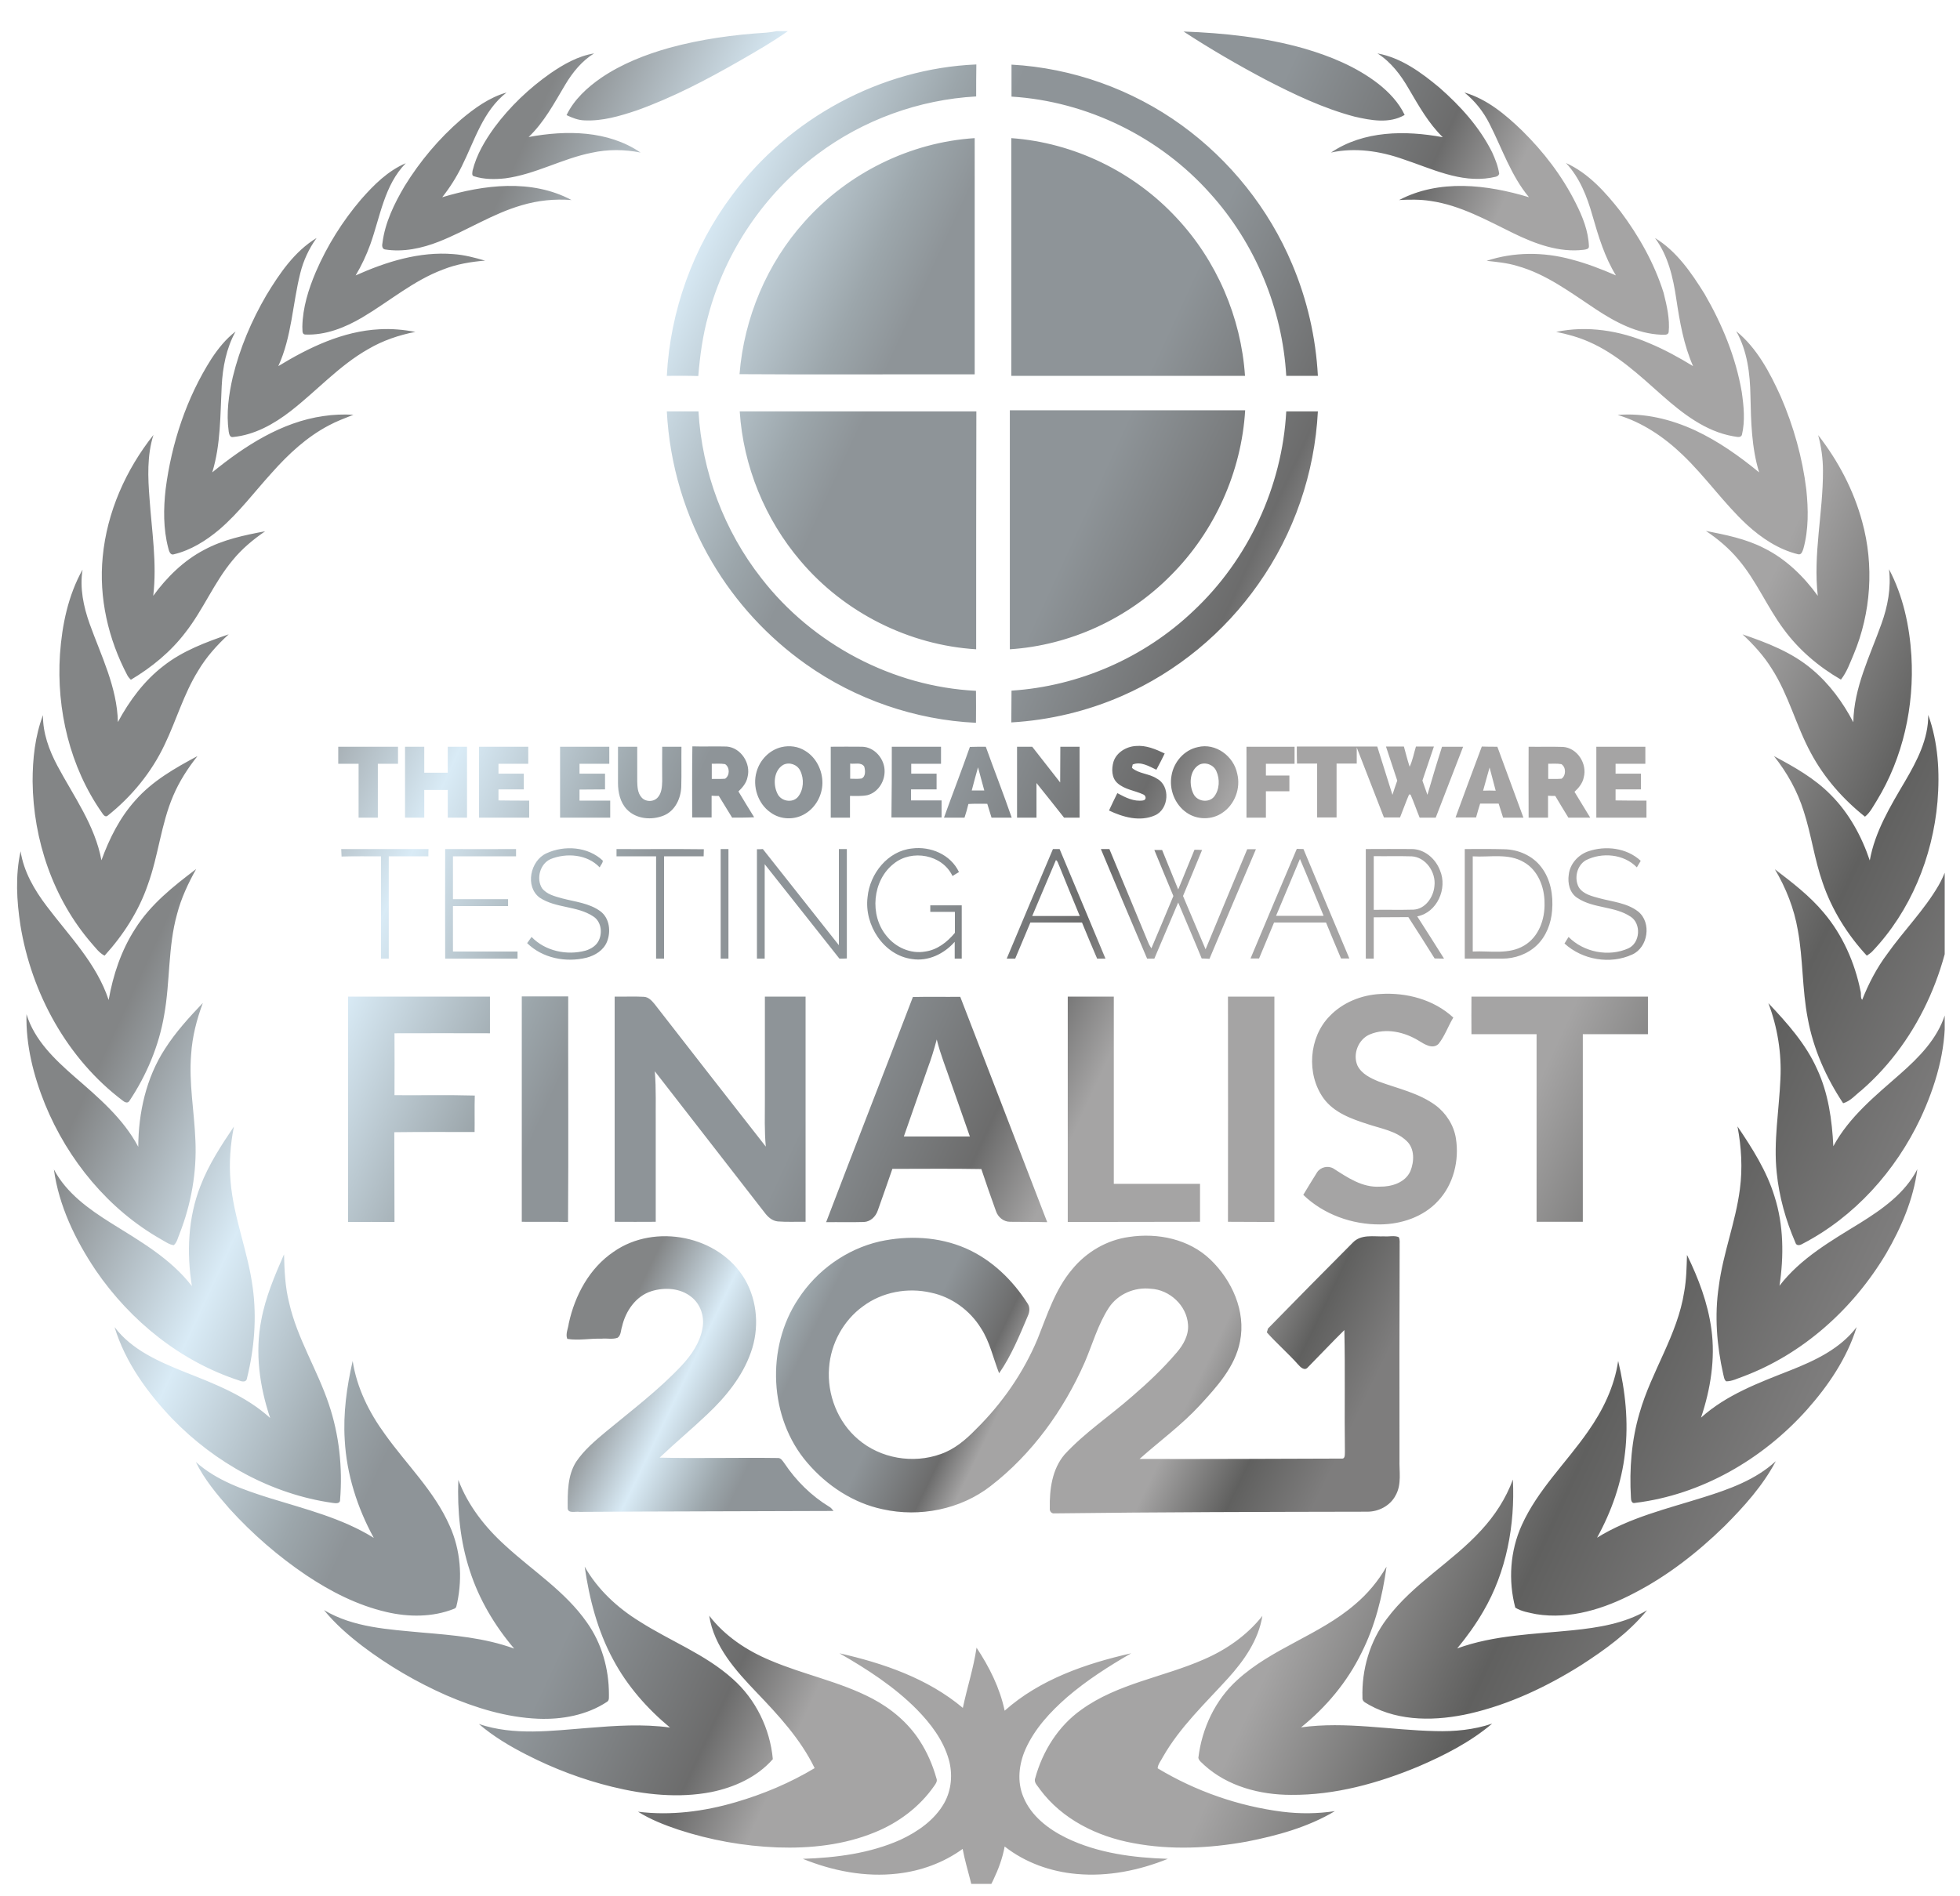 <?xml version="1.0" encoding="UTF-8"?> <svg xmlns="http://www.w3.org/2000/svg" width="93" height="90" viewBox="0 0 93 90" fill="none"><g clip-path="url(#clip0_1_2675)"><path fill-rule="evenodd" clip-rule="evenodd" d="M88.324 51.748C88.043 51.961 87.806 52.263 87.455 52.361C86.647 51.144 86.041 49.786 85.778 48.348C85.506 46.955 85.559 45.525 85.304 44.141C85.129 43.12 84.742 42.143 84.216 41.256C85.041 41.886 85.866 42.516 86.533 43.315C87.428 44.371 88.008 45.685 88.28 47.034C88.324 47.159 88.263 47.363 88.359 47.452C88.666 46.679 89.052 45.934 89.553 45.268C90.334 44.167 91.291 43.209 91.976 42.037C92.274 41.522 92.467 40.954 92.573 40.368C92.652 40.865 92.731 41.371 92.766 41.877C92.687 45.579 91.133 49.307 88.324 51.748ZM88.833 45.161C88.754 45.241 88.666 45.294 88.579 45.357C87.657 44.362 86.919 43.182 86.48 41.886C86.094 40.785 85.945 39.613 85.585 38.504C85.287 37.545 84.795 36.666 84.172 35.885C85.137 36.4 86.103 36.941 86.875 37.731C87.736 38.593 88.333 39.693 88.719 40.838C88.965 39.462 89.702 38.255 90.396 37.075C90.957 36.116 91.502 35.077 91.493 33.932C91.967 35.246 92.046 36.666 91.932 38.051C91.704 40.679 90.65 43.253 88.833 45.161ZM88.491 38.761C87.455 37.936 86.559 36.924 85.927 35.743C85.225 34.456 84.874 32.991 84.075 31.748C83.698 31.136 83.206 30.595 82.679 30.106C83.847 30.506 85.032 30.959 85.989 31.775C86.805 32.459 87.446 33.337 87.938 34.278C87.964 32.627 88.728 31.136 89.272 29.609C89.57 28.784 89.737 27.905 89.632 27.017C90.299 28.278 90.606 29.707 90.694 31.127C90.835 33.515 90.299 35.956 89.052 37.998C88.877 38.273 88.737 38.566 88.491 38.761ZM87.35 32.255C86.305 31.651 85.357 30.852 84.637 29.867C83.847 28.81 83.338 27.559 82.477 26.547C82.038 26.023 81.512 25.579 80.941 25.197C81.88 25.384 82.837 25.57 83.698 26.014C84.725 26.52 85.576 27.346 86.252 28.278C86.024 26.289 86.507 24.319 86.498 22.339C86.498 21.771 86.419 21.203 86.27 20.652C87.218 21.869 87.955 23.262 88.359 24.762C88.93 26.831 88.78 29.085 87.955 31.056C87.78 31.464 87.63 31.899 87.35 32.255ZM85.322 26.307C84.4 26.085 83.575 25.535 82.881 24.896C81.784 23.875 80.924 22.623 79.835 21.584C78.957 20.741 77.921 20.04 76.754 19.694C78.018 19.587 79.291 19.898 80.441 20.43C81.538 20.945 82.53 21.647 83.469 22.419C83.109 21.247 83.083 20.005 83.057 18.788C83.039 17.732 82.907 16.649 82.381 15.717C83.364 16.516 83.978 17.679 84.496 18.824C85.102 20.226 85.523 21.718 85.708 23.236C85.804 24.168 85.822 25.135 85.567 26.05C85.523 26.165 85.48 26.343 85.322 26.307ZM82.653 20.635C82.591 20.812 82.372 20.715 82.24 20.706C80.924 20.475 79.835 19.623 78.861 18.762C77.79 17.812 76.719 16.8 75.393 16.223C74.893 16.001 74.366 15.859 73.839 15.752C75.314 15.442 76.868 15.69 78.246 16.285C78.975 16.587 79.668 16.969 80.335 17.377C79.888 16.365 79.703 15.273 79.537 14.181C79.387 13.169 79.15 12.131 78.527 11.296C79.554 11.918 80.256 12.947 80.88 13.95C81.714 15.389 82.363 16.96 82.644 18.602C82.741 19.277 82.811 19.969 82.653 20.635ZM79.177 15.761C79.15 15.93 78.939 15.877 78.825 15.886C77.684 15.841 76.648 15.291 75.709 14.669C74.524 13.888 73.365 13.001 71.978 12.619C71.513 12.477 71.021 12.432 70.538 12.379C71.829 11.953 73.233 11.953 74.541 12.308C75.27 12.495 75.981 12.77 76.675 13.072C76.139 12.202 75.841 11.207 75.56 10.231C75.305 9.326 74.954 8.429 74.304 7.737C75.367 8.216 76.174 9.121 76.885 10.027C77.763 11.199 78.501 12.504 78.939 13.906C79.089 14.51 79.238 15.14 79.177 15.761ZM75.393 11.687C75.402 11.829 75.244 11.838 75.147 11.855C73.98 11.998 72.838 11.572 71.802 11.066C70.547 10.453 69.292 9.743 67.887 9.539C67.387 9.459 66.886 9.468 66.386 9.494C68.3 8.491 70.556 8.758 72.549 9.361C71.697 8.34 71.276 7.053 70.679 5.881C70.389 5.304 69.985 4.79 69.485 4.39C70.556 4.701 71.434 5.438 72.224 6.201C73.242 7.204 74.129 8.358 74.77 9.645C75.094 10.284 75.367 10.968 75.393 11.687ZM71.135 8.243C71.091 8.42 70.872 8.394 70.731 8.438C69.283 8.687 67.931 8.003 66.588 7.559C65.491 7.169 64.297 6.991 63.156 7.24C64.709 6.192 66.685 6.183 68.458 6.512C67.782 5.855 67.317 5.02 66.843 4.213C66.465 3.556 66 2.943 65.359 2.535C66.483 2.739 67.439 3.44 68.3 4.159C69.292 5.029 70.205 6.032 70.802 7.231C70.942 7.541 71.083 7.888 71.135 8.243ZM66.65 5.455C65.921 5.881 65.043 5.713 64.27 5.535C62.796 5.145 61.4 4.479 60.048 3.778C58.722 3.076 57.423 2.322 56.159 1.496C58.081 1.567 60.004 1.771 61.856 2.295C63.112 2.659 64.35 3.165 65.394 3.973C65.903 4.372 66.369 4.861 66.65 5.455ZM61.312 12.539C62.023 14.217 62.436 16.019 62.532 17.838C62.032 17.838 61.532 17.838 61.031 17.838C60.847 14.652 59.556 11.545 57.423 9.184C55.027 6.494 51.568 4.807 47.995 4.585C47.995 4.079 47.995 3.573 47.995 3.067C50.883 3.227 53.719 4.239 56.071 5.944C58.362 7.604 60.206 9.903 61.312 12.539ZM55.834 10.347C57.722 12.361 58.889 15.06 59.074 17.838C55.378 17.838 51.682 17.838 47.986 17.838C47.986 14.075 47.986 10.32 47.986 6.556C50.953 6.769 53.806 8.154 55.834 10.347ZM55.553 27.31C53.534 29.361 50.769 30.63 47.916 30.816C47.916 27.035 47.916 23.253 47.916 19.472C51.638 19.472 55.36 19.472 59.082 19.472C58.907 22.401 57.625 25.242 55.553 27.31ZM47.047 38.806C46.977 38.584 46.915 38.371 46.845 38.149C46.546 38.149 46.248 38.14 45.95 38.158C45.897 38.38 45.835 38.593 45.765 38.806C45.44 38.806 45.115 38.806 44.791 38.806C45.194 37.687 45.625 36.578 46.02 35.45C46.274 35.441 46.529 35.441 46.775 35.441C47.178 36.569 47.617 37.678 48.004 38.806C47.688 38.806 47.372 38.806 47.047 38.806ZM46.406 36.418C46.301 36.782 46.204 37.154 46.108 37.518C46.301 37.518 46.502 37.518 46.704 37.518C46.599 37.154 46.511 36.791 46.406 36.418ZM46.318 4.577C43.614 4.727 40.963 5.686 38.786 7.319C36.275 9.192 34.414 11.927 33.607 14.971C33.343 15.912 33.212 16.88 33.133 17.847C32.632 17.83 32.141 17.838 31.64 17.838C31.798 14.758 32.887 11.731 34.739 9.263C37.443 5.606 41.806 3.245 46.327 3.059C46.318 3.565 46.318 4.071 46.318 4.577ZM30.209 5.242C29.41 5.509 28.577 5.757 27.725 5.713C27.427 5.704 27.146 5.588 26.882 5.464C27.242 4.719 27.866 4.15 28.533 3.689C29.516 3.023 30.631 2.588 31.763 2.269C33.256 1.86 34.801 1.647 36.354 1.55C36.521 1.532 36.688 1.514 36.855 1.479H37.382C36.653 1.993 35.88 2.437 35.108 2.881C33.528 3.786 31.921 4.63 30.209 5.242ZM26.821 4.017C26.303 4.887 25.82 5.802 25.083 6.503C26.865 6.174 28.84 6.183 30.394 7.24C29.63 7.089 28.849 7.08 28.085 7.248C26.68 7.524 25.399 8.278 23.968 8.465C23.476 8.518 22.967 8.518 22.493 8.367C22.37 8.34 22.414 8.189 22.423 8.101C22.607 7.346 23.011 6.671 23.459 6.05C24.196 5.056 25.1 4.195 26.11 3.485C26.742 3.05 27.427 2.659 28.19 2.535C27.611 2.89 27.172 3.431 26.821 4.017ZM21.905 7.905C21.65 8.42 21.343 8.908 20.983 9.361C22.958 8.766 25.223 8.482 27.119 9.494C26.32 9.432 25.522 9.512 24.749 9.743C23.371 10.142 22.159 10.941 20.834 11.465C20.026 11.784 19.131 11.98 18.262 11.838C18.121 11.811 18.121 11.634 18.148 11.527C18.27 10.559 18.709 9.663 19.201 8.829C19.93 7.648 20.825 6.583 21.87 5.677C22.511 5.136 23.222 4.621 24.038 4.39C22.914 5.26 22.519 6.68 21.905 7.905ZM16.875 13.072C18.323 12.424 19.903 11.927 21.51 12.06C22.028 12.095 22.528 12.228 23.02 12.37C22.335 12.424 21.65 12.539 21.009 12.796C19.614 13.32 18.472 14.306 17.2 15.06C16.374 15.548 15.444 15.921 14.478 15.877C14.303 15.859 14.364 15.628 14.346 15.504C14.364 14.598 14.636 13.729 14.987 12.903C15.523 11.66 16.251 10.497 17.129 9.468C17.735 8.775 18.402 8.11 19.254 7.746C18.235 8.784 18.042 10.284 17.568 11.607C17.384 12.113 17.156 12.601 16.875 13.072ZM13.205 17.377C14.662 16.489 16.269 15.717 17.998 15.628C18.569 15.593 19.148 15.646 19.71 15.752C18.929 15.903 18.165 16.161 17.472 16.569C16.093 17.35 15.031 18.549 13.785 19.516C12.995 20.129 12.073 20.644 11.063 20.741C10.905 20.777 10.87 20.59 10.852 20.484C10.73 19.614 10.852 18.735 11.046 17.892C11.379 16.525 11.932 15.22 12.643 14.004C13.267 12.974 13.978 11.927 15.022 11.296C14.662 11.793 14.399 12.361 14.25 12.956C13.881 14.421 13.846 15.983 13.205 17.377ZM10.071 22.419C11.607 21.167 13.354 20.031 15.347 19.747C15.812 19.676 16.295 19.658 16.769 19.685C16.374 19.845 15.979 19.987 15.602 20.191C14.557 20.741 13.688 21.549 12.907 22.428C12.082 23.333 11.344 24.328 10.414 25.126C9.782 25.659 9.062 26.112 8.254 26.307C8.07 26.369 8.017 26.138 7.982 26.005C7.745 25.1 7.754 24.141 7.859 23.218C8.14 21.034 8.851 18.877 10.036 17.022C10.352 16.543 10.721 16.081 11.177 15.735C10.738 16.525 10.563 17.439 10.519 18.336C10.449 19.703 10.475 21.105 10.071 22.419ZM7.271 28.278C7.912 27.399 8.711 26.609 9.676 26.103C10.572 25.615 11.581 25.402 12.582 25.215C12.011 25.606 11.476 26.05 11.037 26.591C10.159 27.639 9.641 28.943 8.798 30.017C8.096 30.941 7.192 31.677 6.209 32.263C6.147 32.201 6.086 32.13 6.042 32.05C5.138 30.337 4.681 28.366 4.874 26.422C5.076 24.301 5.972 22.295 7.28 20.644C6.972 21.62 7.016 22.659 7.095 23.662C7.201 25.197 7.455 26.733 7.271 28.278ZM5.594 34.27C6.138 33.258 6.841 32.308 7.754 31.607C8.667 30.887 9.773 30.479 10.852 30.106C10.291 30.621 9.782 31.189 9.395 31.846C8.719 32.938 8.368 34.181 7.815 35.335C7.192 36.657 6.244 37.811 5.103 38.717C4.988 38.806 4.892 38.655 4.839 38.575C3.32 36.409 2.671 33.684 2.846 31.047C2.943 29.662 3.233 28.26 3.917 27.035C3.777 27.905 3.961 28.784 4.251 29.6C4.795 31.118 5.559 32.618 5.594 34.27ZM6.419 37.989C7.227 37.066 8.307 36.453 9.369 35.885C8.912 36.462 8.509 37.084 8.219 37.767C7.64 39.116 7.517 40.608 7.016 41.983C6.586 43.244 5.849 44.38 4.962 45.357C4.699 45.224 4.532 44.975 4.339 44.762C2.522 42.658 1.574 39.862 1.547 37.084C1.547 36.018 1.661 34.944 2.039 33.941C2.03 34.793 2.328 35.601 2.724 36.347C3.496 37.794 4.506 39.169 4.813 40.83C5.19 39.791 5.691 38.797 6.419 37.989ZM5.155 47.461C5.366 46.271 5.752 45.108 6.411 44.087C7.139 42.924 8.228 42.063 9.307 41.247C8.93 41.921 8.596 42.632 8.403 43.377C7.964 44.94 8.078 46.591 7.789 48.179C7.543 49.635 6.955 51.029 6.138 52.254C6.059 52.387 5.901 52.307 5.822 52.236C3.198 50.257 1.495 47.159 0.968 43.91C0.792 42.756 0.722 41.557 0.977 40.403C1.126 41.371 1.635 42.241 2.214 43.004C3.285 44.425 4.585 45.73 5.155 47.461ZM3.522 51.091C4.655 52.076 5.84 53.071 6.56 54.429C6.569 52.804 6.937 51.153 7.824 49.786C8.333 48.987 8.974 48.286 9.624 47.602C9.334 48.384 9.123 49.2 9.07 50.035C8.956 51.402 9.22 52.76 9.272 54.118C9.343 55.636 9.07 57.154 8.517 58.565C8.438 58.743 8.403 58.965 8.245 59.098C8.026 59.071 7.841 58.929 7.648 58.823C5.155 57.411 3.224 55.068 2.135 52.405C1.591 51.056 1.222 49.609 1.257 48.135C1.635 49.369 2.592 50.274 3.522 51.091ZM5.261 58.042C6.639 58.903 8.096 59.728 9.106 61.042C8.851 59.462 8.921 57.793 9.509 56.293C9.896 55.281 10.493 54.367 11.098 53.47C10.931 54.322 10.861 55.201 10.94 56.071C11.081 57.793 11.774 59.418 11.994 61.131C12.187 62.551 12.064 64.016 11.722 65.401C11.704 65.605 11.502 65.587 11.362 65.525C8.588 64.628 6.191 62.702 4.541 60.288C3.575 58.849 2.794 57.234 2.557 55.503C3.154 56.63 4.216 57.385 5.261 58.042ZM8.781 65.125C10.203 65.685 11.669 66.253 12.819 67.3C12.319 65.818 12.09 64.202 12.398 62.649C12.6 61.557 13.038 60.536 13.477 59.533C13.495 60.314 13.53 61.095 13.723 61.85C14.109 63.536 15.057 65.01 15.602 66.643C16.093 68.09 16.26 69.653 16.137 71.179C16.146 71.383 15.918 71.348 15.786 71.33C12.898 70.922 10.212 69.439 8.175 67.336C6.99 66.093 5.945 64.655 5.436 62.986C6.261 64.078 7.552 64.628 8.781 65.125ZM17.735 72.99C16.954 71.561 16.445 69.972 16.357 68.339C16.278 67.078 16.453 65.818 16.734 64.593C16.927 65.862 17.515 67.043 18.262 68.064C19.289 69.51 20.606 70.762 21.334 72.413C21.852 73.549 21.949 74.854 21.694 76.07C21.659 76.168 21.677 76.319 21.545 76.355C20.527 76.763 19.377 76.754 18.323 76.505C16.954 76.186 15.69 75.538 14.522 74.757C13.196 73.86 11.976 72.804 10.896 71.614C10.291 70.922 9.694 70.212 9.29 69.386C10.282 70.274 11.555 70.709 12.793 71.1C14.478 71.623 16.225 72.049 17.735 72.99ZM24.398 78.245C23.476 77.162 22.73 75.911 22.291 74.544C21.835 73.159 21.694 71.694 21.747 70.238C22.203 71.455 23.029 72.502 23.985 73.363C25.285 74.561 26.821 75.529 27.848 77.003C28.55 77.988 28.893 79.204 28.893 80.411C28.884 80.527 28.928 80.704 28.796 80.775C27.839 81.406 26.663 81.618 25.539 81.574C24.029 81.512 22.563 81.059 21.185 80.465C19.772 79.843 18.42 79.053 17.191 78.121C16.532 77.615 15.9 77.065 15.373 76.417C16.769 77.251 18.437 77.331 20.017 77.482C21.492 77.606 22.993 77.731 24.398 78.245ZM26.953 57.997C26.224 57.98 25.486 57.997 24.758 57.988C24.758 54.42 24.758 50.86 24.758 47.292C25.495 47.292 26.224 47.292 26.961 47.292C26.953 50.869 26.979 54.429 26.953 57.997ZM24.486 40.297C24.486 40.412 24.486 40.528 24.486 40.643C23.485 40.643 22.493 40.643 21.492 40.643C21.492 41.318 21.492 42.001 21.492 42.676C22.361 42.676 23.239 42.676 24.108 42.676C24.108 42.782 24.108 42.889 24.108 43.004C23.239 43.004 22.361 43.004 21.492 43.004C21.492 43.723 21.492 44.442 21.492 45.161C22.511 45.161 23.529 45.161 24.556 45.161C24.556 45.277 24.556 45.383 24.556 45.499C23.415 45.499 22.265 45.499 21.123 45.499C21.123 43.768 21.115 42.028 21.123 40.297C22.247 40.306 23.362 40.297 24.486 40.297ZM16.515 57.997C16.515 54.429 16.515 50.869 16.515 47.301C18.762 47.301 21.001 47.301 23.248 47.301C23.248 47.878 23.248 48.455 23.248 49.041C21.738 49.041 20.228 49.032 18.718 49.041C18.727 50.017 18.718 51.002 18.718 51.979C19.991 51.988 21.255 51.961 22.528 51.996C22.511 52.574 22.528 53.151 22.519 53.727C21.246 53.727 19.982 53.719 18.709 53.736C18.718 55.157 18.709 56.577 18.718 57.997C17.981 57.997 17.243 57.988 16.515 57.997ZM20.325 40.643C19.701 40.643 19.069 40.643 18.446 40.643C18.446 42.259 18.446 43.883 18.446 45.499C18.323 45.499 18.2 45.499 18.077 45.499C18.077 43.883 18.077 42.259 18.077 40.643C17.454 40.643 16.831 40.634 16.207 40.652C16.199 40.537 16.199 40.412 16.19 40.297C17.568 40.297 18.955 40.297 20.333 40.297C20.325 40.412 20.325 40.528 20.325 40.643ZM16.049 36.249C16.049 35.983 16.049 35.716 16.049 35.441C16.998 35.441 17.937 35.441 18.885 35.441C18.885 35.708 18.885 35.974 18.885 36.249C18.569 36.249 18.253 36.249 17.928 36.249C17.928 37.101 17.928 37.953 17.928 38.806C17.621 38.806 17.314 38.806 17.015 38.806C17.015 37.953 17.015 37.101 17.015 36.249C16.69 36.249 16.374 36.249 16.049 36.249ZM22.159 35.441C22.159 36.56 22.159 37.687 22.159 38.806C21.852 38.806 21.554 38.806 21.246 38.806C21.246 38.371 21.246 37.927 21.246 37.492C20.878 37.492 20.509 37.492 20.131 37.492C20.131 37.927 20.131 38.371 20.131 38.806C19.824 38.806 19.526 38.806 19.219 38.806C19.219 37.687 19.219 36.569 19.219 35.441C19.526 35.441 19.833 35.441 20.131 35.441C20.131 35.85 20.131 36.267 20.131 36.675C20.5 36.675 20.869 36.675 21.246 36.675C21.246 36.267 21.246 35.85 21.246 35.441C21.554 35.441 21.852 35.441 22.159 35.441ZM25.109 37.998C25.109 38.264 25.109 38.539 25.109 38.806C24.319 38.806 23.52 38.806 22.73 38.806C22.73 37.687 22.73 36.569 22.73 35.441C23.511 35.441 24.284 35.441 25.065 35.441C25.065 35.708 25.065 35.974 25.065 36.249C24.591 36.249 24.126 36.249 23.652 36.249C23.652 36.409 23.652 36.56 23.652 36.719C24.056 36.719 24.459 36.719 24.854 36.719C24.854 36.968 24.854 37.217 24.854 37.465C24.451 37.465 24.047 37.465 23.652 37.465C23.652 37.643 23.652 37.82 23.652 37.989C24.135 37.998 24.617 37.998 25.109 37.998ZM28.146 43.492C27.383 42.987 26.373 43.111 25.609 42.605C24.898 42.081 25.162 40.847 25.925 40.501C26.777 40.102 27.901 40.181 28.603 40.847C28.603 40.971 28.498 41.06 28.454 41.167C27.866 40.545 26.882 40.465 26.119 40.776C25.627 40.998 25.434 41.691 25.715 42.152C25.943 42.454 26.338 42.543 26.68 42.64C27.286 42.8 27.953 42.862 28.48 43.244C28.928 43.572 28.998 44.22 28.796 44.709C28.629 45.108 28.234 45.348 27.83 45.454C26.856 45.694 25.741 45.481 25.012 44.762C25.083 44.664 25.153 44.567 25.223 44.469C25.873 45.144 26.9 45.357 27.787 45.117C28.05 45.037 28.304 44.877 28.419 44.62C28.594 44.238 28.515 43.723 28.146 43.492ZM28.954 37.998C28.954 38.264 28.954 38.539 28.954 38.806C28.164 38.806 27.365 38.806 26.575 38.806C26.575 37.687 26.575 36.569 26.575 35.441C27.356 35.441 28.129 35.441 28.91 35.441C28.91 35.708 28.91 35.974 28.91 36.249C28.436 36.249 27.971 36.249 27.497 36.249C27.497 36.409 27.497 36.56 27.497 36.719C27.901 36.719 28.304 36.719 28.708 36.719C28.708 36.968 28.708 37.217 28.708 37.465C28.304 37.474 27.901 37.465 27.497 37.474C27.497 37.652 27.497 37.829 27.497 37.998C27.988 37.998 28.471 37.998 28.954 37.998ZM27.909 82.009C29.2 81.903 30.499 81.814 31.79 81.991C30.71 81.095 29.762 80.021 29.095 78.769C28.357 77.411 27.962 75.884 27.743 74.357C28.357 75.44 29.296 76.31 30.35 76.958C31.807 77.89 33.466 78.512 34.766 79.683C35.854 80.642 36.539 82.045 36.67 83.492C35.924 84.344 34.844 84.832 33.747 85.054C32.193 85.356 30.578 85.178 29.051 84.805C27.637 84.459 26.277 83.944 24.977 83.278C24.178 82.87 23.406 82.409 22.721 81.823C24.398 82.391 26.189 82.142 27.909 82.009ZM34.915 85.533C36.223 85.151 37.487 84.619 38.654 83.918C37.987 82.542 36.943 81.414 35.898 80.323C34.915 79.293 33.879 78.157 33.651 76.683C34.388 77.642 35.424 78.334 36.53 78.796C38.119 79.479 39.848 79.808 41.385 80.615C42.28 81.086 43.088 81.76 43.641 82.622C43.992 83.163 44.255 83.767 44.431 84.397C44.492 84.53 44.404 84.654 44.334 84.752C43.641 85.755 42.631 86.51 41.516 86.962C40.05 87.566 38.453 87.735 36.881 87.681C35.283 87.619 33.703 87.335 32.185 86.838C31.526 86.616 30.868 86.359 30.271 85.986C31.816 86.181 33.405 85.977 34.915 85.533ZM44.8 85.578C45.151 84.956 45.212 84.193 45.019 83.509C44.756 82.586 44.167 81.814 43.509 81.139C42.438 80.056 41.148 79.222 39.831 78.467C41.911 78.938 44.018 79.657 45.686 81.059C45.888 80.101 46.195 79.168 46.336 78.201C46.941 79.115 47.442 80.109 47.67 81.192C49.347 79.701 51.524 78.956 53.675 78.467C52.612 79.08 51.568 79.746 50.629 80.553C49.838 81.246 49.101 82.036 48.662 83.012C48.346 83.722 48.249 84.557 48.557 85.285C48.925 86.19 49.742 86.811 50.593 87.229C52.094 87.957 53.771 88.17 55.413 88.223C54.052 88.773 52.569 89.075 51.094 88.942C49.865 88.835 48.653 88.409 47.67 87.637C47.468 88.755 46.88 89.732 46.336 90.708H46.301C46.248 89.696 45.862 88.747 45.677 87.752C44.773 88.409 43.693 88.8 42.587 88.924C41.06 89.102 39.515 88.8 38.093 88.223C39.673 88.17 41.279 87.966 42.728 87.317C43.544 86.936 44.343 86.385 44.8 85.578ZM49.347 84.93C49.25 84.77 49.039 84.61 49.119 84.397C49.47 83.11 50.216 81.92 51.304 81.148C53.034 79.896 55.202 79.603 57.116 78.76C58.187 78.299 59.17 77.615 59.899 76.692C59.714 77.846 59.021 78.822 58.266 79.657C57.186 80.846 55.992 81.965 55.185 83.376C55.097 83.554 54.939 83.731 54.93 83.927C56.73 85.01 58.758 85.72 60.838 85.986C61.672 86.092 62.515 86.084 63.34 85.959C62.058 86.723 60.601 87.122 59.153 87.406C57.379 87.726 55.553 87.814 53.771 87.477C52.068 87.166 50.4 86.35 49.347 84.93ZM57.142 83.776C57.046 83.669 56.888 83.58 56.861 83.429C57.028 82.036 57.66 80.686 58.696 79.746C60.346 78.228 62.585 77.615 64.279 76.159C64.885 75.653 65.394 75.041 65.789 74.357C65.596 75.769 65.245 77.171 64.604 78.441C63.928 79.825 62.927 81.024 61.733 81.983C63.858 81.689 65.982 82.116 68.107 82.16C69.02 82.187 69.933 82.098 70.802 81.805C69.766 82.684 68.546 83.305 67.308 83.838C65.394 84.637 63.34 85.205 61.259 85.187C59.793 85.187 58.257 84.787 57.142 83.776ZM64.981 80.926C64.859 80.837 64.63 80.784 64.648 80.58C64.604 79.24 64.999 77.89 65.807 76.825C67.044 75.165 68.897 74.144 70.275 72.635C70.925 71.934 71.451 71.126 71.785 70.221C71.89 72.387 71.478 74.606 70.38 76.479C70.02 77.1 69.599 77.686 69.143 78.236C70.898 77.597 72.786 77.562 74.621 77.375C75.832 77.251 77.079 77.056 78.15 76.426C77.28 77.491 76.157 78.299 75.016 79.035C73.391 80.056 71.627 80.891 69.748 81.326C68.177 81.681 66.43 81.725 64.981 80.926ZM72.9 76.612C72.566 76.541 72.198 76.488 71.899 76.301C71.557 75.014 71.653 73.603 72.206 72.387C72.961 70.709 74.313 69.431 75.349 67.939C76.051 66.945 76.604 65.809 76.78 64.593C77.122 66.013 77.28 67.496 77.105 68.96C76.947 70.372 76.464 71.739 75.779 72.981C77.324 72.023 79.106 71.606 80.827 71.064C82.047 70.682 83.294 70.238 84.259 69.351C83.645 70.514 82.749 71.508 81.828 72.431C80.546 73.683 79.115 74.801 77.526 75.618C76.122 76.355 74.506 76.869 72.9 76.612ZM78.193 49.085C77.166 49.085 76.139 49.085 75.103 49.085C75.103 52.05 75.103 55.023 75.103 57.988C74.375 57.988 73.637 57.988 72.909 57.988C72.909 55.023 72.909 52.05 72.909 49.085C71.882 49.085 70.854 49.085 69.819 49.085C69.81 48.49 69.819 47.895 69.819 47.301C72.61 47.301 75.402 47.301 78.193 47.301C78.193 47.895 78.193 48.49 78.193 49.085ZM73.128 41.149C73.576 41.726 73.707 42.489 73.646 43.209C73.602 43.821 73.365 44.442 72.917 44.868C72.478 45.286 71.873 45.499 71.276 45.499C70.688 45.499 70.091 45.499 69.502 45.499C69.502 43.768 69.502 42.037 69.502 40.297C70.126 40.297 70.74 40.288 71.364 40.306C72.04 40.315 72.716 40.608 73.128 41.149ZM72.303 40.918C71.566 40.483 70.688 40.696 69.88 40.643C69.88 42.152 69.88 43.652 69.88 45.161C70.688 45.117 71.583 45.321 72.32 44.877C73.014 44.469 73.312 43.626 73.286 42.844C73.286 42.099 72.97 41.291 72.303 40.918ZM71.048 35.441C71.46 36.56 71.873 37.687 72.285 38.806C71.96 38.806 71.644 38.806 71.32 38.806C71.249 38.584 71.179 38.362 71.109 38.14C70.819 38.14 70.521 38.14 70.231 38.14C70.161 38.362 70.1 38.575 70.038 38.797C69.713 38.797 69.388 38.797 69.064 38.797C69.476 37.678 69.889 36.551 70.31 35.432C70.556 35.441 70.802 35.441 71.048 35.441ZM70.969 37.527C70.872 37.163 70.775 36.791 70.679 36.427C70.573 36.791 70.477 37.154 70.372 37.527C70.573 37.518 70.767 37.518 70.969 37.527ZM47.995 32.778C51.19 32.574 54.298 31.216 56.624 28.997C59.223 26.564 60.838 23.102 61.031 19.525C61.532 19.525 62.032 19.525 62.532 19.525C62.383 22.454 61.4 25.322 59.714 27.709C58.09 30.035 55.825 31.899 53.245 33.027C51.585 33.755 49.794 34.181 47.986 34.287C47.986 33.79 47.995 33.284 47.995 32.778ZM50.304 37.137C50.312 36.569 50.304 36.009 50.312 35.441C50.62 35.441 50.927 35.441 51.225 35.441C51.225 36.56 51.225 37.687 51.225 38.806C50.98 38.806 50.734 38.806 50.488 38.806C50.058 38.255 49.619 37.714 49.18 37.163C49.18 37.714 49.18 38.255 49.18 38.806C48.873 38.806 48.566 38.806 48.258 38.806C48.258 37.687 48.258 36.569 48.258 35.441C48.495 35.441 48.741 35.441 48.978 35.441C49.426 36.009 49.856 36.569 50.304 37.137ZM50.664 57.997C50.664 54.429 50.664 50.869 50.664 47.301C51.392 47.301 52.121 47.301 52.849 47.301C52.849 50.266 52.849 53.221 52.849 56.186C54.21 56.186 55.571 56.186 56.94 56.186C56.94 56.79 56.94 57.385 56.94 57.988C54.842 57.997 52.753 57.988 50.664 57.997ZM54.798 38.699C54.096 39.01 53.288 38.788 52.621 38.468C52.744 38.193 52.885 37.918 53.016 37.643C53.394 37.847 53.806 38.06 54.245 37.989C54.421 37.953 54.368 37.749 54.245 37.705C53.842 37.518 53.359 37.474 53.016 37.163C52.744 36.915 52.735 36.498 52.832 36.16C52.972 35.708 53.446 35.432 53.894 35.406C54.377 35.361 54.833 35.557 55.264 35.761C55.141 36.018 55.009 36.276 54.869 36.533C54.526 36.373 54.131 36.125 53.745 36.285C53.736 36.329 53.719 36.409 53.71 36.444C54.035 36.728 54.526 36.711 54.886 36.95C55.553 37.297 55.465 38.415 54.798 38.699ZM56.3 38.566C55.746 38.184 55.465 37.465 55.588 36.808C55.694 36.16 56.194 35.592 56.835 35.459C57.678 35.246 58.538 35.885 58.705 36.719C58.88 37.403 58.591 38.184 58.002 38.575C57.511 38.921 56.8 38.921 56.3 38.566ZM57.713 36.595C57.581 36.293 57.195 36.151 56.905 36.293C56.44 36.56 56.405 37.243 56.633 37.687C56.809 38.042 57.353 38.122 57.608 37.811C57.871 37.474 57.888 36.977 57.713 36.595ZM57.019 45.49C56.659 44.602 56.273 43.723 55.904 42.836C55.527 43.723 55.15 44.611 54.772 45.499C54.658 45.499 54.544 45.499 54.43 45.499C53.692 43.768 52.964 42.037 52.235 40.297C52.367 40.297 52.507 40.297 52.639 40.297C53.253 41.779 53.877 43.262 54.491 44.753C54.526 44.842 54.579 44.922 54.632 45.011C54.983 44.185 55.334 43.35 55.676 42.525C55.369 41.797 55.071 41.069 54.772 40.341C54.895 40.341 55.018 40.341 55.141 40.341C55.395 40.963 55.65 41.593 55.904 42.214C56.168 41.593 56.414 40.954 56.677 40.332C56.765 40.332 56.949 40.332 57.037 40.341C56.738 41.069 56.44 41.797 56.133 42.525C56.484 43.368 56.852 44.212 57.204 45.055C57.862 43.475 58.512 41.886 59.179 40.306C59.31 40.306 59.451 40.306 59.592 40.306C58.854 42.037 58.117 43.768 57.388 45.508C57.256 45.499 57.133 45.49 57.019 45.49ZM58.266 57.988C58.275 54.429 58.266 50.86 58.266 47.301C59.003 47.301 59.732 47.301 60.469 47.301C60.469 50.869 60.469 54.429 60.469 57.997C59.732 57.988 59.003 57.997 58.266 57.988ZM61.18 37.554C60.812 37.554 60.434 37.554 60.066 37.554C60.066 37.971 60.066 38.388 60.066 38.806C59.758 38.806 59.451 38.806 59.144 38.806C59.144 37.687 59.144 36.569 59.144 35.441C59.907 35.441 60.671 35.441 61.426 35.441C61.426 35.708 61.426 35.974 61.426 36.249C60.97 36.249 60.522 36.249 60.066 36.249C60.066 36.435 60.066 36.622 60.066 36.808C60.434 36.808 60.812 36.808 61.18 36.808C61.18 37.057 61.18 37.305 61.18 37.554ZM60.452 43.785C60.215 44.354 59.978 44.922 59.741 45.49C59.6 45.49 59.469 45.49 59.337 45.49C60.066 43.75 60.794 42.019 61.532 40.288C61.637 40.288 61.742 40.297 61.848 40.297C62.567 42.028 63.296 43.759 64.025 45.49C63.893 45.49 63.761 45.49 63.63 45.49C63.393 44.922 63.147 44.354 62.919 43.785C62.093 43.785 61.277 43.785 60.452 43.785ZM61.681 40.767C61.303 41.664 60.926 42.569 60.548 43.466C61.303 43.466 62.05 43.466 62.804 43.466C62.427 42.569 62.067 41.664 61.681 40.767ZM68.072 45.49C67.659 44.833 67.246 44.176 66.825 43.528C66.281 43.537 65.728 43.528 65.183 43.537C65.183 44.194 65.183 44.842 65.183 45.499C65.061 45.499 64.929 45.499 64.806 45.499C64.806 43.768 64.806 42.037 64.806 40.297C65.535 40.297 66.263 40.288 66.983 40.297C67.589 40.297 68.115 40.75 68.326 41.309C68.695 42.17 68.186 43.315 67.246 43.492C67.677 44.158 68.098 44.833 68.519 45.499C68.361 45.499 68.221 45.49 68.072 45.49ZM68.063 42.046C68.142 41.398 67.65 40.679 66.983 40.643C66.386 40.625 65.78 40.643 65.183 40.634C65.183 41.486 65.183 42.33 65.183 43.182C65.807 43.173 66.439 43.191 67.071 43.173C67.624 43.146 68.019 42.587 68.063 42.046ZM65.421 51.331C66.333 51.668 67.317 51.872 68.115 52.458C68.616 52.831 68.985 53.408 69.081 54.029C69.248 55.077 68.967 56.222 68.23 57.003C67.536 57.758 66.492 58.104 65.482 58.113C64.156 58.122 62.804 57.642 61.839 56.71C62.058 56.355 62.269 55.991 62.497 55.636C62.664 55.388 63.015 55.308 63.27 55.459C63.937 55.885 64.639 56.373 65.473 56.32C66.026 56.328 66.676 56.133 66.922 55.583C67.106 55.13 67.132 54.518 66.746 54.154C66.246 53.674 65.535 53.568 64.903 53.355C64.13 53.106 63.296 52.813 62.796 52.121C61.979 50.976 62.102 49.236 63.085 48.233C63.709 47.576 64.604 47.221 65.491 47.176C66.728 47.096 68.028 47.434 68.958 48.295C68.712 48.703 68.554 49.174 68.256 49.547C67.975 49.813 67.598 49.564 67.334 49.404C66.65 48.978 65.763 48.774 64.999 49.094C64.446 49.325 64.174 50.035 64.411 50.576C64.613 50.976 65.034 51.171 65.421 51.331ZM50.277 40.297C51.006 42.028 51.726 43.759 52.454 45.499C52.323 45.499 52.191 45.499 52.059 45.499C51.814 44.931 51.577 44.362 51.34 43.785C50.523 43.785 49.707 43.785 48.89 43.785C48.653 44.354 48.416 44.922 48.17 45.499C48.039 45.499 47.898 45.499 47.767 45.499C48.495 43.768 49.224 42.028 49.961 40.297C50.067 40.297 50.172 40.297 50.277 40.297ZM51.234 43.475C50.901 42.667 50.567 41.859 50.242 41.051C50.198 40.971 50.19 40.865 50.102 40.821C49.724 41.699 49.356 42.596 48.978 43.475C49.733 43.475 50.479 43.475 51.234 43.475ZM47.925 57.988C47.617 57.988 47.354 57.767 47.258 57.482C47.02 56.817 46.783 56.151 46.564 55.485C45.159 55.459 43.746 55.476 42.342 55.476C42.113 56.133 41.885 56.799 41.648 57.456C41.551 57.74 41.306 57.98 40.998 57.997C40.401 58.015 39.796 57.997 39.199 58.006C40.559 54.438 41.955 50.887 43.316 47.319C44.062 47.301 44.817 47.319 45.563 47.31C46.941 50.869 48.311 54.438 49.689 58.006C49.101 57.988 48.513 57.997 47.925 57.988ZM45.142 51.437C44.905 50.736 44.624 50.053 44.448 49.334C44.325 49.795 44.185 50.257 44.018 50.7C43.641 51.775 43.263 52.858 42.886 53.941C43.93 53.941 44.975 53.941 46.02 53.941C45.721 53.097 45.431 52.263 45.142 51.437ZM42.315 35.441C43.096 35.441 43.869 35.441 44.65 35.441C44.65 35.708 44.65 35.974 44.65 36.249C44.176 36.249 43.711 36.249 43.237 36.249C43.237 36.409 43.237 36.56 43.237 36.719C43.641 36.719 44.044 36.719 44.44 36.719C44.44 36.968 44.44 37.217 44.44 37.465C44.036 37.465 43.632 37.465 43.228 37.465C43.228 37.643 43.228 37.811 43.228 37.989C43.711 37.989 44.194 37.989 44.677 37.989C44.677 38.255 44.677 38.53 44.677 38.797C43.886 38.797 43.096 38.797 42.298 38.797C42.315 37.687 42.315 36.56 42.315 35.441ZM33.396 40.306C33.396 40.395 33.387 40.554 33.387 40.643C32.764 40.643 32.132 40.643 31.509 40.643C31.509 42.259 31.509 43.883 31.509 45.499C31.386 45.499 31.254 45.499 31.131 45.499C31.131 43.883 31.131 42.259 31.131 40.643C30.508 40.643 29.876 40.643 29.253 40.643C29.253 40.528 29.253 40.412 29.253 40.297C30.631 40.306 32.018 40.288 33.396 40.306ZM34.564 45.499C34.441 45.499 34.318 45.499 34.195 45.499C34.195 43.768 34.195 42.028 34.195 40.297C34.318 40.297 34.441 40.297 34.564 40.297C34.564 42.028 34.564 43.768 34.564 45.499ZM34.739 38.806C34.529 38.459 34.318 38.122 34.107 37.776C33.993 37.776 33.879 37.776 33.765 37.767C33.765 38.113 33.765 38.459 33.765 38.797C33.458 38.797 33.15 38.797 32.843 38.797C32.843 37.669 32.834 36.551 32.852 35.423C33.396 35.441 33.94 35.415 34.485 35.432C35.16 35.486 35.643 36.24 35.468 36.888C35.415 37.163 35.231 37.376 35.038 37.563C35.283 37.971 35.529 38.38 35.784 38.788C35.433 38.806 35.081 38.806 34.739 38.806ZM34.406 36.267C34.195 36.231 33.984 36.249 33.773 36.249C33.773 36.489 33.773 36.728 33.773 36.968C33.984 36.968 34.195 36.977 34.406 36.959C34.634 36.808 34.634 36.418 34.406 36.267ZM38.207 38.619C37.706 38.93 37.03 38.912 36.556 38.557C35.959 38.14 35.696 37.323 35.898 36.631C36.056 36.063 36.512 35.592 37.083 35.459C37.461 35.37 37.873 35.423 38.207 35.637C38.725 35.947 39.032 36.569 39.023 37.172C39.014 37.749 38.707 38.317 38.207 38.619ZM37.97 36.578C37.829 36.285 37.452 36.151 37.162 36.302C36.714 36.569 36.67 37.234 36.89 37.669C37.057 38.033 37.601 38.131 37.864 37.82C38.136 37.483 38.163 36.968 37.97 36.578ZM39.418 35.441C39.91 35.441 40.41 35.432 40.902 35.441C41.508 35.45 41.999 36.045 41.973 36.64C41.964 37.128 41.639 37.616 41.156 37.74C40.884 37.794 40.603 37.776 40.331 37.776C40.331 38.122 40.331 38.459 40.331 38.806C40.024 38.806 39.725 38.806 39.418 38.806C39.418 37.687 39.418 36.56 39.418 35.441ZM40.875 36.95C41.086 36.862 41.06 36.56 41.007 36.382C40.858 36.16 40.559 36.276 40.34 36.24C40.34 36.48 40.34 36.719 40.34 36.959C40.516 36.959 40.691 36.977 40.875 36.95ZM39.831 45.499C38.646 44.007 37.469 42.507 36.284 41.016C36.284 42.507 36.284 43.998 36.284 45.499C36.161 45.499 36.038 45.499 35.916 45.499C35.916 43.768 35.916 42.037 35.916 40.306C35.986 40.306 36.126 40.306 36.196 40.297C37.399 41.815 38.602 43.342 39.804 44.86C39.804 43.342 39.804 41.815 39.804 40.297C39.927 40.297 40.05 40.297 40.182 40.297C40.182 42.028 40.182 43.759 40.182 45.49C40.05 45.499 39.936 45.499 39.831 45.499ZM29.165 57.988C29.165 54.429 29.165 50.86 29.165 47.301C29.621 47.31 30.087 47.283 30.552 47.31C30.771 47.319 30.929 47.496 31.061 47.656C32.817 49.91 34.572 52.174 36.337 54.42C36.267 53.674 36.293 52.92 36.293 52.174C36.293 50.55 36.293 48.925 36.293 47.301C36.934 47.301 37.583 47.301 38.224 47.301C38.224 50.86 38.224 54.429 38.224 57.988C37.785 57.98 37.346 58.006 36.907 57.971C36.635 57.944 36.433 57.758 36.275 57.545C34.537 55.308 32.808 53.08 31.07 50.843C31.14 51.695 31.105 52.547 31.114 53.408C31.114 54.935 31.114 56.462 31.114 57.988C30.455 57.997 29.814 57.988 29.165 57.988ZM31.421 35.441C31.728 35.441 32.027 35.441 32.334 35.441C32.325 36.072 32.343 36.711 32.325 37.341C32.307 37.891 32.035 38.477 31.509 38.699C30.938 38.939 30.192 38.886 29.744 38.415C29.428 38.087 29.323 37.607 29.323 37.163C29.323 36.586 29.323 36.018 29.323 35.441C29.63 35.441 29.928 35.441 30.236 35.441C30.236 35.992 30.236 36.533 30.236 37.084C30.244 37.341 30.253 37.616 30.42 37.82C30.604 38.069 31.008 38.078 31.21 37.847C31.395 37.643 31.412 37.35 31.421 37.084C31.421 36.533 31.412 35.992 31.421 35.441ZM46.248 17.767C42.526 17.759 38.812 17.785 35.09 17.759C35.301 15.096 36.389 12.504 38.172 10.524C40.226 8.216 43.184 6.751 46.248 6.556C46.248 10.293 46.248 14.03 46.248 17.767ZM46.318 30.816C43.132 30.621 40.059 29.077 37.987 26.627C36.302 24.656 35.266 22.126 35.099 19.525C38.839 19.525 42.578 19.525 46.327 19.525C46.318 23.289 46.318 27.053 46.318 30.816ZM38.233 31.518C36.442 30.248 34.915 28.597 33.791 26.689C32.509 24.523 31.772 22.046 31.64 19.525C32.141 19.525 32.641 19.525 33.142 19.525C33.308 22.392 34.362 25.197 36.126 27.443C38.558 30.586 42.368 32.592 46.309 32.787C46.318 33.293 46.309 33.799 46.309 34.305C43.439 34.172 40.594 33.195 38.233 31.518ZM45.3 45.499C45.3 45.232 45.3 44.966 45.3 44.7C44.8 45.268 44.044 45.641 43.272 45.517C41.929 45.339 40.998 43.901 41.165 42.578C41.27 41.46 42.131 40.386 43.272 40.27C44.15 40.155 45.107 40.554 45.502 41.389C45.396 41.451 45.3 41.513 45.194 41.575C44.712 40.554 43.263 40.297 42.412 40.989C41.393 41.779 41.244 43.439 42.069 44.425C42.499 44.966 43.211 45.286 43.904 45.161C44.475 45.081 44.949 44.709 45.309 44.274C45.309 43.945 45.309 43.608 45.309 43.279C44.922 43.279 44.527 43.279 44.141 43.279C44.141 43.173 44.141 43.075 44.141 42.969C44.642 42.969 45.133 42.969 45.633 42.969C45.633 43.812 45.633 44.655 45.633 45.499C45.511 45.499 45.405 45.499 45.3 45.499ZM68.423 35.441C68.756 35.441 69.09 35.441 69.424 35.441C68.993 36.56 68.554 37.687 68.124 38.806C67.87 38.806 67.615 38.806 67.361 38.806C67.211 38.442 67.088 38.078 66.93 37.714C66.913 37.714 66.878 37.705 66.86 37.705C66.702 38.069 66.579 38.433 66.43 38.797C66.175 38.797 65.921 38.797 65.666 38.797C65.236 37.687 64.806 36.578 64.376 35.477C64.376 35.734 64.376 35.983 64.376 36.24C64.06 36.24 63.744 36.24 63.419 36.24C63.419 37.092 63.419 37.944 63.419 38.797C63.112 38.797 62.804 38.797 62.497 38.797C62.497 37.944 62.497 37.092 62.497 36.24C62.181 36.24 61.856 36.24 61.54 36.24C61.532 35.974 61.532 35.699 61.532 35.432C62.804 35.432 64.077 35.432 65.35 35.432C65.596 36.196 65.824 36.959 66.07 37.723C66.14 37.501 66.219 37.27 66.298 37.048C66.123 36.507 65.938 35.974 65.763 35.432C66.044 35.432 66.325 35.432 66.614 35.432C66.702 35.752 66.781 36.072 66.886 36.391C67.027 36.089 67.088 35.752 67.185 35.432C67.466 35.432 67.747 35.432 68.037 35.432C67.861 35.974 67.668 36.507 67.492 37.048C67.571 37.27 67.65 37.492 67.729 37.723C67.949 36.968 68.177 36.205 68.423 35.441ZM74.418 38.806C74.208 38.459 73.997 38.122 73.795 37.776C73.681 37.776 73.567 37.776 73.453 37.767C73.453 38.113 73.453 38.459 73.453 38.806C73.146 38.806 72.838 38.806 72.531 38.806C72.531 37.687 72.522 36.56 72.531 35.441C73.075 35.45 73.62 35.432 74.164 35.45C74.84 35.495 75.323 36.249 75.147 36.897C75.094 37.172 74.91 37.394 74.708 37.581C74.954 37.989 75.209 38.397 75.454 38.806C75.112 38.806 74.77 38.806 74.418 38.806ZM74.085 36.267C73.874 36.231 73.664 36.249 73.462 36.249C73.462 36.489 73.462 36.728 73.462 36.968C73.672 36.968 73.883 36.977 74.094 36.959C74.313 36.808 74.313 36.409 74.085 36.267ZM75.893 42.632C76.517 42.8 77.201 42.853 77.728 43.262C78.378 43.785 78.202 44.966 77.447 45.303C76.403 45.783 75.086 45.561 74.234 44.78C74.296 44.673 74.366 44.567 74.427 44.469C75.147 45.197 76.332 45.428 77.263 45.011C77.825 44.753 77.886 43.848 77.377 43.51C76.613 42.995 75.604 43.129 74.84 42.614C74.48 42.383 74.375 41.921 74.436 41.513C74.489 41.007 74.875 40.581 75.34 40.412C76.174 40.119 77.184 40.235 77.851 40.856C77.79 40.963 77.728 41.069 77.667 41.167C77.052 40.528 76.007 40.439 75.244 40.83C74.822 41.078 74.682 41.682 74.91 42.108C75.121 42.445 75.542 42.534 75.893 42.632ZM78.123 37.998C78.123 38.273 78.123 38.539 78.123 38.806C77.333 38.806 76.543 38.806 75.744 38.806C75.744 37.687 75.744 36.569 75.744 35.441C76.517 35.441 77.298 35.441 78.07 35.441C78.07 35.708 78.07 35.974 78.07 36.249C77.596 36.249 77.131 36.249 76.657 36.249C76.657 36.409 76.657 36.56 76.657 36.719C77.061 36.719 77.465 36.719 77.86 36.719C77.86 36.968 77.86 37.217 77.86 37.465C77.456 37.465 77.052 37.465 76.657 37.465C76.657 37.643 76.657 37.82 76.657 37.989C77.149 37.998 77.632 37.998 78.123 37.998ZM77.386 71.073C77.307 69.724 77.412 68.348 77.798 67.052C78.36 65.081 79.598 63.359 79.914 61.308C80.019 60.731 80.028 60.145 80.046 59.56C80.59 60.669 81.038 61.85 81.204 63.084C81.398 64.504 81.16 65.942 80.713 67.282C81.924 66.191 83.469 65.623 84.953 65.037C86.121 64.575 87.314 64.016 88.096 62.986C87.639 64.46 86.752 65.764 85.743 66.901C83.636 69.262 80.722 70.949 77.579 71.33C77.421 71.375 77.386 71.197 77.386 71.073ZM82.714 65.329C82.451 65.418 82.188 65.56 81.907 65.56C81.801 65.48 81.801 65.338 81.766 65.223C81.459 63.856 81.345 62.436 81.556 61.042C81.757 59.48 82.354 58.006 82.556 56.435C82.688 55.441 82.627 54.438 82.442 53.461C83.144 54.5 83.829 55.574 84.198 56.781C84.637 58.148 84.646 59.622 84.435 61.024C85.436 59.719 86.884 58.894 88.254 58.05C89.307 57.394 90.387 56.639 90.975 55.494C90.791 56.923 90.211 58.264 89.5 59.489C87.938 62.116 85.55 64.264 82.714 65.329ZM85.523 59.036C85.409 59.107 85.234 59.142 85.19 58.974C84.733 57.917 84.417 56.799 84.303 55.654C84.145 54.171 84.417 52.689 84.479 51.206C84.54 49.981 84.338 48.748 83.908 47.611C84.795 48.552 85.681 49.538 86.217 50.736C86.752 51.881 86.928 53.151 86.99 54.402C87.745 53 89 51.996 90.167 50.967C91.045 50.194 91.914 49.316 92.283 48.171C92.336 49.875 91.835 51.553 91.124 53.08C89.939 55.583 87.99 57.758 85.523 59.036Z" fill="url(#paint0_linear_1_2675)"></path><path fill-rule="evenodd" clip-rule="evenodd" d="M66.404 69.261C66.386 69.83 66.518 70.451 66.219 70.975C65.965 71.463 65.421 71.747 64.885 71.747C59.934 71.756 54.983 71.765 50.032 71.827C49.891 71.845 49.794 71.72 49.812 71.587C49.794 70.7 49.917 69.732 50.514 69.031C51.462 68.001 52.639 67.22 53.692 66.297C54.447 65.649 55.185 64.956 55.834 64.193C56.15 63.829 56.414 63.358 56.37 62.861C56.308 61.956 55.492 61.21 54.605 61.166C53.842 61.077 53.034 61.414 52.604 62.08C52.094 62.87 51.84 63.793 51.471 64.654C50.471 66.927 48.969 69.013 47.003 70.531C45.572 71.641 43.641 72.022 41.885 71.632C40.489 71.339 39.234 70.513 38.303 69.421C36.486 67.309 36.337 63.962 37.873 61.654C38.76 60.287 40.164 59.284 41.745 58.92C43.096 58.627 44.545 58.689 45.827 59.248C47.047 59.781 48.048 60.749 48.759 61.867C48.882 62.045 48.855 62.275 48.767 62.462C48.372 63.394 47.986 64.344 47.407 65.178C47.126 64.459 46.968 63.687 46.546 63.039C46.02 62.187 45.151 61.556 44.176 61.352C43.07 61.095 41.859 61.317 40.946 62C40.024 62.666 39.418 63.767 39.339 64.912C39.234 66.181 39.752 67.495 40.717 68.312C41.78 69.226 43.325 69.483 44.633 69.013C45.282 68.791 45.818 68.338 46.292 67.85C47.538 66.625 48.557 65.16 49.233 63.545C49.689 62.409 50.067 61.193 50.874 60.243C51.55 59.417 52.525 58.849 53.578 58.707C54.93 58.503 56.414 58.805 57.432 59.781C58.45 60.758 59.126 62.231 58.837 63.669C58.599 64.885 57.73 65.826 56.923 66.705C56.054 67.646 55.018 68.4 54.07 69.244C57.265 69.253 60.469 69.235 63.665 69.226C63.84 69.244 63.805 69.013 63.814 68.906C63.788 66.98 63.832 65.054 63.788 63.128C63.2 63.705 62.638 64.308 62.058 64.894C61.909 65.081 61.707 64.894 61.602 64.77C61.128 64.237 60.584 63.767 60.109 63.234C60.127 63.19 60.153 63.101 60.162 63.057C61.496 61.69 62.84 60.331 64.192 58.973C64.587 58.565 65.183 58.698 65.684 58.68C65.912 58.698 66.158 58.627 66.369 58.716C66.439 58.849 66.404 59 66.412 59.151C66.404 62.515 66.395 65.888 66.404 69.261ZM33.554 67.131C32.817 67.832 32.035 68.48 31.298 69.182C33.159 69.226 35.029 69.173 36.89 69.199C37.057 69.182 37.136 69.341 37.224 69.457C37.777 70.282 38.496 70.993 39.339 71.507C39.427 71.552 39.488 71.632 39.55 71.712C35.529 71.729 31.517 71.729 27.497 71.756C27.321 71.72 26.944 71.853 26.935 71.578C26.935 70.833 26.926 70.025 27.339 69.377C27.716 68.818 28.234 68.383 28.743 67.957C29.964 66.945 31.236 65.986 32.325 64.832C32.808 64.317 33.238 63.696 33.343 62.977C33.422 62.453 33.229 61.894 32.817 61.565C32.29 61.13 31.544 61.086 30.912 61.281C30.174 61.512 29.683 62.222 29.516 62.959C29.454 63.136 29.472 63.376 29.305 63.492C29.059 63.58 28.796 63.509 28.541 63.536C28.006 63.518 27.444 63.634 26.917 63.545C26.821 63.314 26.961 63.048 26.988 62.808C27.277 61.477 27.971 60.181 29.121 59.408C31.07 58.041 34.125 58.636 35.345 60.722C35.951 61.761 36.03 63.074 35.626 64.193C35.222 65.338 34.432 66.305 33.554 67.131Z" fill="url(#paint1_linear_1_2675)"></path></g><defs><linearGradient id="paint0_linear_1_2675" x1="2.566" y1="22.879" x2="88.383" y2="62.453" gradientUnits="userSpaceOnUse"><stop offset="0.143" stop-color="#838586"></stop><stop offset="0.241" stop-color="#D9EBF6"></stop><stop offset="0.327" stop-color="#9CA6AB"></stop><stop offset="0.356" stop-color="#8E9498"></stop><stop offset="0.476" stop-color="#8E9498"></stop><stop offset="0.562" stop-color="#6C6C6C"></stop><stop offset="0.602" stop-color="#A5A4A4"></stop><stop offset="0.803" stop-color="#A5A4A4"></stop><stop offset="0.902" stop-color="#60605F"></stop><stop offset="0.996" stop-color="#7E7D7D"></stop></linearGradient><linearGradient id="paint1_linear_1_2675" x1="26.871" y1="55.443" x2="62.063" y2="72.418" gradientUnits="userSpaceOnUse"><stop offset="0.143" stop-color="#838586"></stop><stop offset="0.241" stop-color="#D9EBF6"></stop><stop offset="0.327" stop-color="#9CA6AB"></stop><stop offset="0.356" stop-color="#8E9498"></stop><stop offset="0.476" stop-color="#8E9498"></stop><stop offset="0.562" stop-color="#6C6C6C"></stop><stop offset="0.602" stop-color="#A5A4A4"></stop><stop offset="0.803" stop-color="#A5A4A4"></stop><stop offset="0.902" stop-color="#60605F"></stop><stop offset="0.996" stop-color="#7E7D7D"></stop></linearGradient><clipPath id="clip0_1_2675"><rect width="92" height="89.212" fill="white" transform="translate(0.274 0.2)"></rect></clipPath></defs></svg> 